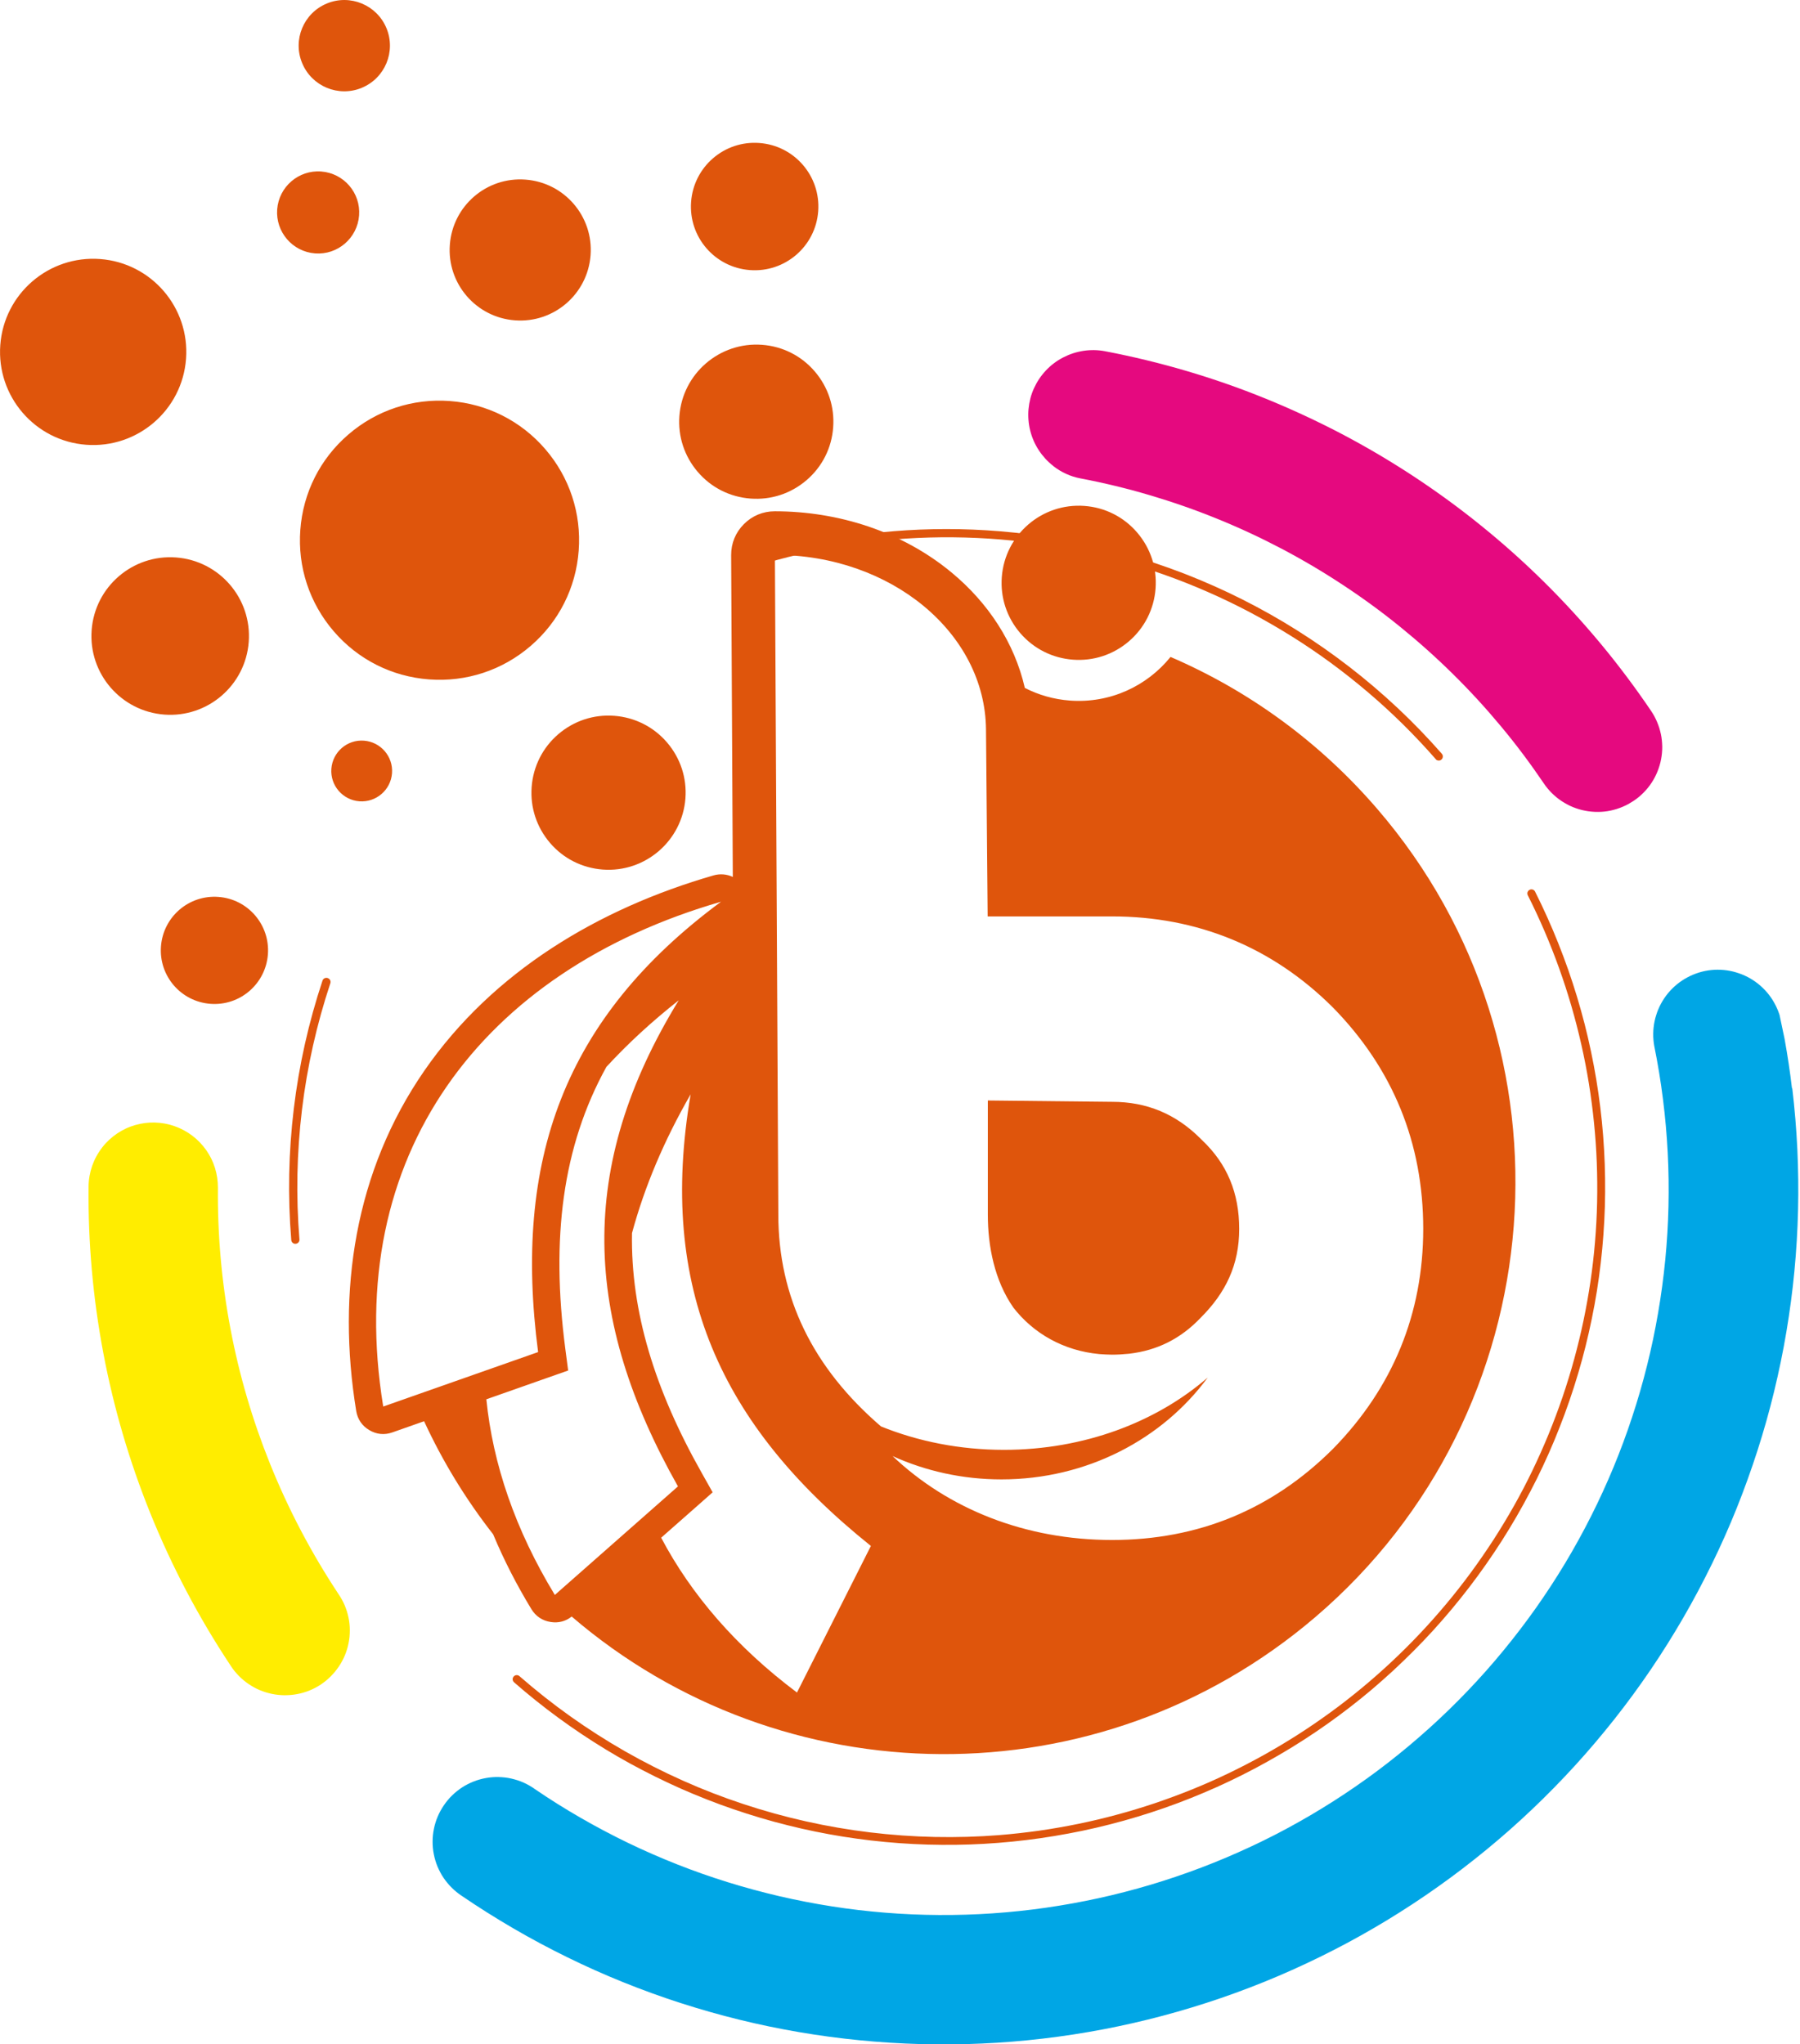 <?xml version="1.0" encoding="UTF-8"?> <svg xmlns="http://www.w3.org/2000/svg" xmlns:xlink="http://www.w3.org/1999/xlink" xmlns:xodm="http://www.corel.com/coreldraw/odm/2003" xml:space="preserve" width="27.296mm" height="31.002mm" version="1.1" shape-rendering="geometricPrecision" text-rendering="geometricPrecision" image-rendering="optimizeQuality" fill-rule="evenodd" clip-rule="evenodd" viewBox="0 0 325.88 370.13"> <g id="Layer_x0020_1">  <g id="_2049557262832"> <path fill="#E5097F" fill-rule="nonzero" d="M190.71 84.38c-0.52,-0.4 -1,-0.84 -1.44,-1.32 -0.44,-0.48 -0.84,-0.99 -1.2,-1.54 -0.36,-0.55 -0.67,-1.12 -0.93,-1.72 -0.26,-0.6 -0.47,-1.21 -0.63,-1.85 -0.16,-0.63 -0.26,-1.28 -0.31,-1.93 -0.05,-0.65 -0.05,-1.3 0.01,-1.95 0.06,-0.65 0.17,-1.29 0.33,-1.92 0.16,-0.63 0.38,-1.25 0.65,-1.84 0.27,-0.59 0.58,-1.16 0.95,-1.71 0.36,-0.54 0.77,-1.05 1.22,-1.53 0.45,-0.48 0.93,-0.91 1.45,-1.3 0.52,-0.4 1.07,-0.74 1.65,-1.04 0.58,-0.3 1.18,-0.56 1.8,-0.76 0.62,-0.2 1.25,-0.35 1.9,-0.45 0.65,-0.1 1.3,-0.14 1.95,-0.13 0.65,0.01 1.3,0.08 1.94,0.2 4.98,0.95 9.89,2.14 14.75,3.57 4.86,1.43 9.64,3.1 14.33,5.01 4.69,1.91 9.28,4.04 13.77,6.39 4.49,2.36 8.84,4.93 13.07,7.71 4.23,2.79 8.32,5.77 12.25,8.96 3.94,3.19 7.71,6.56 11.31,10.12 3.6,3.56 7.02,7.29 10.26,11.19 3.24,3.9 6.27,7.95 9.11,12.14 0.21,0.32 0.42,0.64 0.6,0.98 0.18,0.34 0.35,0.68 0.5,1.04 0.15,0.35 0.28,0.71 0.4,1.08 0.11,0.37 0.21,0.74 0.29,1.11 0.08,0.38 0.14,0.75 0.18,1.14 0.04,0.38 0.06,0.76 0.07,1.15 0,0.38 -0.01,0.77 -0.05,1.15 -0.03,0.38 -0.09,0.76 -0.16,1.14 -0.07,0.38 -0.16,0.75 -0.27,1.12 -0.11,0.37 -0.24,0.73 -0.38,1.09 -0.14,0.36 -0.31,0.7 -0.48,1.04 -0.18,0.34 -0.37,0.67 -0.58,0.99 -0.21,0.32 -0.44,0.63 -0.68,0.93 -0.24,0.3 -0.5,0.58 -0.77,0.86 -0.27,0.27 -0.55,0.53 -0.85,0.78 -0.29,0.24 -0.6,0.48 -0.92,0.69 -0.32,0.21 -0.65,0.41 -0.98,0.6 -0.34,0.18 -0.68,0.35 -1.04,0.5 -0.35,0.15 -0.71,0.28 -1.08,0.4 -0.37,0.11 -0.74,0.21 -1.11,0.29 -0.38,0.08 -0.75,0.14 -1.14,0.18 -0.38,0.04 -0.76,0.06 -1.15,0.06 -0.38,0 -0.77,-0.01 -1.15,-0.05 -0.38,-0.03 -0.76,-0.09 -1.14,-0.16 -0.38,-0.07 -0.75,-0.16 -1.12,-0.27 -0.37,-0.11 -0.73,-0.24 -1.09,-0.38 -0.36,-0.14 -0.7,-0.31 -1.04,-0.49 -0.34,-0.18 -0.67,-0.37 -0.99,-0.58 -0.32,-0.21 -0.63,-0.44 -0.93,-0.68 -0.3,-0.24 -0.58,-0.5 -0.86,-0.77 -0.27,-0.27 -0.53,-0.55 -0.78,-0.85 -0.25,-0.3 -0.48,-0.6 -0.69,-0.92 -2.41,-3.56 -4.98,-7 -7.73,-10.3 -2.75,-3.31 -5.65,-6.47 -8.71,-9.49 -3.06,-3.02 -6.26,-5.88 -9.6,-8.59 -3.34,-2.71 -6.81,-5.24 -10.4,-7.6 -3.59,-2.37 -7.29,-4.55 -11.09,-6.55 -3.81,-2 -7.7,-3.81 -11.68,-5.42 -3.98,-1.62 -8.04,-3.03 -12.16,-4.25 -4.12,-1.22 -8.3,-2.23 -12.52,-3.03 -1.82,-0.35 -3.46,-1.1 -4.92,-2.23z"></path> <circle fill="none" cx="170.89" cy="215.13" r="154.99"></circle> <g> <path fill="#00A6E5" fill-rule="nonzero" d="M324.48 197.02c0.44,3.66 0.74,7.34 0.92,11.03 0.17,3.69 0.22,7.37 0.13,11.06 -0.09,3.69 -0.31,7.37 -0.66,11.04 -0.35,3.67 -0.84,7.33 -1.45,10.97 -0.61,3.64 -1.36,7.25 -2.23,10.84 -0.87,3.59 -1.87,7.13 -3,10.65 -1.13,3.51 -2.38,6.98 -3.75,10.41 -1.37,3.42 -2.87,6.8 -4.49,10.11 -1.62,3.32 -3.35,6.57 -5.2,9.77 -1.85,3.19 -3.81,6.32 -5.88,9.37 -2.07,3.05 -4.25,6.03 -6.54,8.93 -2.29,2.9 -4.67,5.71 -7.16,8.44 -2.49,2.73 -5.07,5.36 -7.74,7.9 -2.67,2.54 -5.44,4.99 -8.29,7.33 -2.85,2.34 -5.78,4.59 -8.79,6.72 -3.01,2.14 -6.09,4.16 -9.25,6.08 -3.15,1.91 -6.37,3.72 -9.66,5.4 -3.28,1.68 -6.62,3.25 -10.02,4.7 -3.4,1.45 -6.84,2.77 -10.33,3.97 -3.49,1.2 -7.02,2.27 -10.58,3.22 -3.57,0.95 -7.16,1.77 -10.79,2.46 -3.62,0.69 -7.27,1.25 -10.93,1.68 -3.67,0.43 -7.34,0.73 -11.03,0.89 -3.69,0.17 -7.37,0.2 -11.06,0.1 -3.69,-0.1 -7.37,-0.33 -11.04,-0.69 -3.67,-0.36 -7.33,-0.85 -10.96,-1.47 -3.64,-0.62 -7.25,-1.37 -10.83,-2.25 -3.58,-0.88 -7.13,-1.89 -10.64,-3.02 -3.51,-1.13 -6.98,-2.39 -10.4,-3.77 -3.42,-1.38 -6.79,-2.88 -10.1,-4.51 -3.31,-1.62 -6.57,-3.36 -9.76,-5.22 -3.19,-1.86 -6.31,-3.82 -9.36,-5.9 -0.32,-0.21 -0.64,-0.44 -0.94,-0.69 -0.3,-0.24 -0.59,-0.5 -0.87,-0.78 -0.28,-0.27 -0.54,-0.56 -0.79,-0.86 -0.25,-0.3 -0.48,-0.61 -0.7,-0.93 -0.22,-0.32 -0.42,-0.65 -0.6,-1 -0.18,-0.34 -0.35,-0.69 -0.5,-1.05 -0.15,-0.36 -0.28,-0.72 -0.39,-1.1 -0.11,-0.37 -0.21,-0.75 -0.28,-1.13 -0.08,-0.38 -0.13,-0.76 -0.17,-1.15 -0.04,-0.39 -0.05,-0.77 -0.05,-1.16 0,-0.39 0.02,-0.78 0.06,-1.16 0.04,-0.39 0.1,-0.77 0.18,-1.15 0.08,-0.38 0.17,-0.76 0.29,-1.13 0.11,-0.37 0.25,-0.74 0.4,-1.09 0.15,-0.36 0.32,-0.71 0.51,-1.05 0.19,-0.34 0.39,-0.67 0.61,-0.99 0.22,-0.32 0.45,-0.63 0.7,-0.93 0.25,-0.3 0.51,-0.58 0.79,-0.85 0.28,-0.27 0.57,-0.53 0.87,-0.77 0.3,-0.24 0.62,-0.47 0.94,-0.68 0.33,-0.21 0.66,-0.41 1.01,-0.58 0.35,-0.18 0.7,-0.34 1.06,-0.48 0.36,-0.14 0.73,-0.27 1.1,-0.37 0.37,-0.11 0.75,-0.19 1.13,-0.26 0.38,-0.07 0.77,-0.12 1.15,-0.15 0.39,-0.03 0.77,-0.04 1.16,-0.03 0.39,0.01 0.77,0.04 1.16,0.08 0.39,0.05 0.77,0.11 1.15,0.2 0.38,0.09 0.75,0.19 1.12,0.31 0.37,0.12 0.73,0.26 1.09,0.42 0.35,0.16 0.7,0.33 1.04,0.53 0.34,0.19 0.66,0.4 0.98,0.63 2.68,1.83 5.42,3.55 8.23,5.17 2.81,1.62 5.67,3.14 8.59,4.55 2.92,1.41 5.88,2.71 8.9,3.9 3.01,1.19 6.07,2.27 9.16,3.23 3.09,0.96 6.22,1.81 9.38,2.55 3.16,0.73 6.34,1.35 9.54,1.85 3.2,0.5 6.42,0.88 9.65,1.14 3.23,0.26 6.47,0.4 9.71,0.42 3.24,0.02 6.48,-0.08 9.71,-0.3 3.23,-0.22 6.45,-0.56 9.66,-1.02 3.21,-0.46 6.4,-1.04 9.56,-1.73 3.17,-0.69 6.3,-1.51 9.41,-2.43 3.11,-0.93 6.17,-1.97 9.2,-3.12 3.03,-1.15 6.01,-2.42 8.95,-3.79 2.94,-1.37 5.82,-2.85 8.64,-4.44 2.83,-1.59 5.59,-3.28 8.29,-5.07 2.7,-1.79 5.33,-3.68 7.89,-5.67 2.56,-1.99 5.04,-4.07 7.45,-6.24 2.41,-2.17 4.73,-4.43 6.97,-6.77 2.24,-2.34 4.39,-4.76 6.45,-7.27 2.06,-2.5 4.03,-5.08 5.9,-7.72 1.87,-2.65 3.64,-5.36 5.31,-8.14 1.67,-2.78 3.23,-5.61 4.69,-8.51 1.46,-2.89 2.81,-5.84 4.05,-8.83 1.24,-2.99 2.37,-6.03 3.38,-9.11 1.02,-3.08 1.92,-6.19 2.7,-9.33 0.79,-3.14 1.45,-6.31 2,-9.51 0.55,-3.19 0.98,-6.4 1.3,-9.63 0.31,-3.23 0.51,-6.46 0.58,-9.7 0.07,-3.24 0.03,-6.48 -0.14,-9.72 -0.17,-3.24 -0.45,-6.46 -0.86,-9.68 -0.4,-3.22 -0.93,-6.41 -1.57,-9.59 -0.07,-0.37 -0.12,-0.75 -0.15,-1.13 -0.03,-0.38 -0.05,-0.76 -0.04,-1.14 0,-0.38 0.03,-0.76 0.07,-1.13 0.04,-0.38 0.1,-0.75 0.18,-1.12 0.08,-0.37 0.17,-0.74 0.29,-1.1 0.11,-0.36 0.24,-0.72 0.39,-1.07 0.15,-0.35 0.31,-0.69 0.49,-1.02 0.18,-0.33 0.38,-0.66 0.59,-0.97 0.21,-0.31 0.44,-0.62 0.68,-0.91 0.24,-0.29 0.5,-0.57 0.77,-0.84 0.27,-0.27 0.55,-0.52 0.84,-0.76 0.29,-0.24 0.6,-0.46 0.91,-0.67 0.32,-0.21 0.64,-0.41 0.97,-0.58 0.33,-0.18 0.68,-0.34 1.03,-0.49 0.35,-0.15 0.71,-0.27 1.07,-0.39 0.36,-0.11 0.73,-0.2 1.1,-0.28 0.37,-0.08 0.75,-0.13 1.12,-0.17 0.38,-0.04 0.75,-0.06 1.13,-0.06 0.38,-0 0.76,0.01 1.13,0.05 0.38,0.03 0.75,0.09 1.13,0.16 0.37,0.07 0.74,0.16 1.1,0.27 0.36,0.11 0.72,0.23 1.07,0.37 0.35,0.14 0.7,0.3 1.03,0.47 0.34,0.17 0.66,0.36 0.98,0.57 0.32,0.21 0.63,0.43 0.92,0.66 0.3,0.24 0.58,0.49 0.85,0.75 0.27,0.26 0.53,0.54 0.78,0.83 0.25,0.29 0.48,0.59 0.69,0.9 0.22,0.31 0.42,0.63 0.6,0.96 0.19,0.33 0.35,0.67 0.51,1.02 0.15,0.35 0.29,0.7 0.41,1.06l0.03 0.08 0.92 4.37c0.54,2.98 0.99,5.96 1.34,8.96z"></path> </g> <path fill="#DF550C" fill-rule="nonzero" d="M259.93 137.44c-1.89,-2.16 -3.86,-4.25 -5.9,-6.27 -2.05,-2.02 -4.16,-3.96 -6.35,-5.82 -2.19,-1.86 -4.44,-3.64 -6.75,-5.34 -2.32,-1.7 -4.69,-3.31 -7.13,-4.83 -2.43,-1.52 -4.92,-2.95 -7.46,-4.3 -2.54,-1.34 -5.13,-2.59 -7.76,-3.74 -2.63,-1.15 -5.3,-2.21 -8.01,-3.16 -2.71,-0.96 -5.45,-1.81 -8.22,-2.57 -2.77,-0.75 -5.57,-1.41 -8.39,-1.96 -2.82,-0.55 -5.65,-1 -8.51,-1.34 -2.85,-0.34 -5.71,-0.58 -8.58,-0.71 -2.87,-0.13 -5.74,-0.16 -8.61,-0.08 -2.87,0.08 -5.74,0.26 -8.59,0.55 -2.86,0.29 -5.7,0.68 -8.53,1.18 -2.83,0.5 -5.64,1.09 -8.42,1.8 -2.79,0.7 -5.54,1.5 -8.27,2.41 -0.09,0.03 -0.19,0.04 -0.29,0.04 -0.1,-0.01 -0.19,-0.03 -0.28,-0.08 -0.09,-0.04 -0.16,-0.1 -0.23,-0.18 -0.06,-0.07 -0.11,-0.16 -0.14,-0.25 -0.03,-0.09 -0.04,-0.19 -0.04,-0.29 0.01,-0.1 0.03,-0.19 0.08,-0.28 0.04,-0.09 0.1,-0.16 0.18,-0.23 0.07,-0.06 0.16,-0.11 0.25,-0.14 6.02,-2 12.17,-3.51 18.44,-4.53 6.27,-1.02 12.57,-1.53 18.92,-1.53 3.2,0 6.4,0.13 9.6,0.39 3.82,0.31 7.61,0.81 11.39,1.48 3.77,0.68 7.5,1.53 11.19,2.57 3.69,1.04 7.32,2.25 10.89,3.63 3.57,1.39 7.07,2.94 10.49,4.66 3.42,1.72 6.76,3.6 10,5.65 3.24,2.04 6.38,4.24 9.41,6.58 3.03,2.34 5.94,4.83 8.74,7.45 2.79,2.62 5.45,5.38 7.98,8.26 0.06,0.07 0.11,0.16 0.15,0.25 0.03,0.09 0.05,0.19 0.04,0.29 -0.01,0.1 -0.03,0.19 -0.07,0.28 -0.04,0.09 -0.1,0.16 -0.17,0.23 -0.07,0.06 -0.16,0.11 -0.25,0.15 -0.09,0.03 -0.19,0.05 -0.29,0.04 -0.1,-0.01 -0.19,-0.03 -0.28,-0.07 -0.09,-0.04 -0.16,-0.1 -0.23,-0.17l-0 -0.01zm-79.01 194.81c2.39,-0.19 4.77,-0.46 7.15,-0.79 2.38,-0.34 4.74,-0.75 7.09,-1.23 2.35,-0.48 4.68,-1.03 7,-1.66 2.32,-0.62 4.61,-1.32 6.89,-2.08 2.27,-0.77 4.52,-1.6 6.75,-2.5 2.22,-0.9 4.42,-1.87 6.58,-2.91 2.16,-1.04 4.29,-2.14 6.39,-3.31 2.1,-1.17 4.15,-2.4 6.18,-3.69 2.02,-1.29 4,-2.65 5.94,-4.06 1.94,-1.41 3.83,-2.89 5.68,-4.42 1.85,-1.53 3.65,-3.12 5.4,-4.76 1.75,-1.64 3.45,-3.33 5.1,-5.08 1.65,-1.74 3.24,-3.54 4.78,-5.38 1.54,-1.84 3.02,-3.73 4.44,-5.66 1.42,-1.93 2.78,-3.91 4.09,-5.92 1.3,-2.02 2.54,-4.07 3.72,-6.16 1.18,-2.09 2.29,-4.22 3.33,-6.38 1.04,-2.16 2.02,-4.35 2.93,-6.57 0.91,-2.22 1.75,-4.47 2.53,-6.74 0.77,-2.27 1.48,-4.56 2.11,-6.88 0.63,-2.31 1.2,-4.64 1.69,-6.99 0.49,-2.35 0.91,-4.71 1.26,-7.08 0.35,-2.37 0.62,-4.76 0.82,-7.15 0.2,-2.39 0.33,-4.79 0.38,-7.18 0.05,-2.4 0.03,-4.8 -0.06,-7.19 -0.09,-2.4 -0.26,-4.79 -0.5,-7.18 -0.24,-2.39 -0.55,-4.77 -0.93,-7.13 -0.38,-2.37 -0.84,-4.72 -1.37,-7.06 -0.53,-2.34 -1.13,-4.66 -1.8,-6.97 -0.67,-2.3 -1.41,-4.58 -2.22,-6.84 -0.81,-2.26 -1.69,-4.49 -2.63,-6.69 -0.95,-2.2 -1.96,-4.38 -3.04,-6.52 -0.06,-0.11 -0.08,-0.23 -0.08,-0.36 0.01,-0.13 0.04,-0.25 0.11,-0.35 0.07,-0.11 0.16,-0.19 0.27,-0.26 0.11,-0.06 0.23,-0.1 0.36,-0.1 0.14,-0 0.27,0.04 0.39,0.11 0.12,0.07 0.21,0.17 0.27,0.3 0.77,1.53 1.5,3.07 2.2,4.63 0.7,1.56 1.37,3.13 2,4.72 0.63,1.59 1.23,3.19 1.8,4.8 0.56,1.61 1.09,3.24 1.59,4.88 0.49,1.64 0.95,3.28 1.38,4.94 0.42,1.66 0.81,3.32 1.16,5 0.35,1.67 0.67,3.35 0.95,5.04 0.28,1.69 0.52,3.38 0.73,5.08 0.21,1.7 0.38,3.4 0.51,5.1 0.13,1.7 0.23,3.41 0.29,5.12 0.06,1.71 0.08,3.42 0.07,5.13 -0.01,1.71 -0.06,3.42 -0.15,5.12 -0.09,1.71 -0.21,3.41 -0.37,5.11 -0.16,1.7 -0.36,3.4 -0.59,5.09 -0.23,1.69 -0.5,3.38 -0.81,5.06 -0.31,1.68 -0.65,3.35 -1.03,5.02 -0.38,1.67 -0.79,3.32 -1.24,4.97 -0.45,1.65 -0.94,3.29 -1.46,4.92 -0.52,1.63 -1.08,3.24 -1.67,4.85 -0.59,1.6 -1.22,3.19 -1.87,4.77 -0.66,1.58 -1.35,3.14 -2.08,4.69 -0.72,1.55 -1.48,3.08 -2.28,4.59 -0.79,1.52 -1.62,3.01 -2.47,4.49 -0.86,1.48 -1.74,2.94 -2.66,4.38 -0.92,1.44 -1.87,2.86 -2.85,4.26 -0.98,1.4 -1.99,2.78 -3.03,4.14 -1.04,1.36 -2.11,2.69 -3.2,4 -1.1,1.31 -2.22,2.6 -3.37,3.86 -1.15,1.26 -2.33,2.5 -3.54,3.71 -1.21,1.21 -2.44,2.4 -3.69,3.56 -1.26,1.16 -2.54,2.29 -3.84,3.4 -1.3,1.1 -2.63,2.18 -3.98,3.22 -1.35,1.05 -2.73,2.06 -4.12,3.05 -1.39,0.99 -2.81,1.94 -4.25,2.87 -1.44,0.93 -2.89,1.82 -4.37,2.68 -1.47,0.86 -2.97,1.7 -4.48,2.5 -1.51,0.8 -3.04,1.57 -4.58,2.3 -1.54,0.73 -3.1,1.44 -4.68,2.1 -1.57,0.67 -3.16,1.3 -4.76,1.9 -1.6,0.6 -3.21,1.16 -4.84,1.69 -1.62,0.53 -3.26,1.02 -4.91,1.48 -1.65,0.46 -3.3,0.88 -4.97,1.27 -1.67,0.39 -3.34,0.74 -5.02,1.05 -1.68,0.32 -3.37,0.59 -5.06,0.84 -1.69,0.24 -3.39,0.45 -5.09,0.62 -1.7,0.17 -3.4,0.3 -5.11,0.4 -1.71,0.1 -3.41,0.16 -5.12,0.18 -1.71,0.02 -3.42,0.01 -5.13,-0.04 -1.71,-0.05 -3.42,-0.14 -5.12,-0.26 -1.71,-0.12 -3.41,-0.29 -5.1,-0.48 -1.7,-0.2 -3.39,-0.43 -5.08,-0.7 -1.69,-0.27 -3.37,-0.58 -5.04,-0.92 -1.67,-0.34 -3.34,-0.72 -5,-1.14 -1.66,-0.41 -3.31,-0.86 -4.95,-1.35 -1.64,-0.49 -3.27,-1.01 -4.88,-1.56 -1.62,-0.56 -3.22,-1.14 -4.81,-1.77 -1.59,-0.62 -3.17,-1.28 -4.73,-1.97 -1.56,-0.69 -3.11,-1.42 -4.64,-2.18 -1.53,-0.76 -3.05,-1.55 -4.55,-2.37 -1.5,-0.82 -2.98,-1.68 -4.44,-2.57 -1.46,-0.89 -2.9,-1.81 -4.32,-2.76 -1.42,-0.95 -2.82,-1.93 -4.2,-2.94 -1.38,-1.01 -2.74,-2.05 -4.07,-3.12 -1.33,-1.07 -2.65,-2.16 -3.93,-3.29 -0.07,-0.07 -0.13,-0.14 -0.18,-0.23 -0.04,-0.09 -0.07,-0.18 -0.08,-0.28 -0.01,-0.1 0.01,-0.19 0.04,-0.29 0.03,-0.09 0.08,-0.18 0.15,-0.25 0.06,-0.07 0.14,-0.13 0.23,-0.18 0.09,-0.04 0.18,-0.07 0.28,-0.07 0.1,-0.01 0.19,0.01 0.29,0.04 0.09,0.03 0.18,0.08 0.25,0.15 2.95,2.58 6.03,5.01 9.22,7.28 3.19,2.27 6.5,4.38 9.9,6.33 3.41,1.94 6.9,3.71 10.48,5.31 3.58,1.6 7.23,3.01 10.96,4.24 3.72,1.23 7.5,2.28 11.32,3.13 3.83,0.86 7.69,1.52 11.58,1.99 3.89,0.47 7.8,0.75 11.72,0.83 3.92,0.08 7.83,-0.03 11.74,-0.34zm-128.19 -107.74c0.01,0.1 0.03,0.19 0.08,0.28 0.04,0.09 0.1,0.16 0.18,0.23 0.08,0.06 0.16,0.11 0.25,0.14 0.09,0.03 0.19,0.04 0.29,0.03 0.1,-0.01 0.19,-0.03 0.28,-0.08 0.09,-0.04 0.16,-0.1 0.23,-0.18 0.06,-0.07 0.11,-0.16 0.14,-0.25 0.03,-0.09 0.04,-0.19 0.03,-0.29 -0.64,-7.84 -0.48,-15.66 0.46,-23.47 0.94,-7.81 2.66,-15.45 5.14,-22.91 0.03,-0.09 0.04,-0.19 0.03,-0.29 -0.01,-0.1 -0.04,-0.19 -0.08,-0.28 -0.05,-0.09 -0.11,-0.16 -0.18,-0.22 -0.08,-0.06 -0.16,-0.11 -0.26,-0.14 -0.07,-0.03 -0.15,-0.04 -0.23,-0.04 -0.16,-0 -0.3,0.04 -0.43,0.13 -0.13,0.09 -0.22,0.21 -0.27,0.36 -2.51,7.56 -4.25,15.29 -5.2,23.2 -0.95,7.91 -1.11,15.83 -0.46,23.77z"></path> <path fill="#FFED00" fill-rule="nonzero" d="M18.53 207.71c0.37,-0.48 0.79,-0.92 1.23,-1.34 0.45,-0.41 0.92,-0.79 1.42,-1.13 0.5,-0.34 1.03,-0.64 1.58,-0.9 0.55,-0.26 1.12,-0.47 1.7,-0.64 0.58,-0.17 1.18,-0.29 1.78,-0.37 0.6,-0.08 1.21,-0.11 1.81,-0.09 0.61,0.02 1.21,0.08 1.81,0.19 0.6,0.11 1.18,0.27 1.75,0.47 0.57,0.2 1.13,0.45 1.66,0.73 0.53,0.29 1.04,0.61 1.53,0.98 0.48,0.37 0.94,0.77 1.36,1.21 0.42,0.44 0.81,0.9 1.16,1.4 0.35,0.5 0.66,1.02 0.93,1.56 0.27,0.55 0.49,1.11 0.67,1.69 0.18,0.58 0.31,1.17 0.4,1.77 0.09,0.6 0.13,1.2 0.13,1.81 -0.08,8.56 0.67,17.05 2.26,25.47 1.59,8.42 3.99,16.59 7.19,24.54 3.33,8.27 7.46,16.11 12.38,23.55 0.22,0.32 0.42,0.65 0.61,0.99 0.19,0.34 0.35,0.69 0.51,1.04 0.15,0.36 0.28,0.72 0.4,1.09 0.11,0.37 0.21,0.74 0.29,1.12 0.08,0.38 0.14,0.76 0.18,1.15 0.04,0.38 0.06,0.77 0.06,1.16 0,0.39 -0.02,0.77 -0.05,1.16 -0.04,0.39 -0.09,0.77 -0.17,1.15 -0.07,0.38 -0.17,0.75 -0.28,1.13 -0.11,0.37 -0.24,0.73 -0.39,1.09 -0.15,0.36 -0.31,0.71 -0.5,1.05 -0.18,0.34 -0.38,0.67 -0.6,0.99 -0.21,0.32 -0.45,0.63 -0.69,0.93 -0.25,0.3 -0.51,0.58 -0.78,0.86 -0.27,0.27 -0.56,0.53 -0.86,0.78 -0.3,0.24 -0.61,0.47 -0.93,0.69 -0.32,0.21 -0.65,0.41 -1,0.59 -0.34,0.18 -0.69,0.35 -1.05,0.49 -0.36,0.15 -0.72,0.27 -1.09,0.38 -0.37,0.11 -0.75,0.2 -1.13,0.27 -0.38,0.07 -0.76,0.13 -1.15,0.16 -0.39,0.03 -0.77,0.05 -1.16,0.05 -0.39,-0 -0.77,-0.03 -1.16,-0.07 -0.38,-0.04 -0.77,-0.1 -1.14,-0.18 -0.38,-0.08 -0.75,-0.18 -1.12,-0.29 -0.37,-0.12 -0.73,-0.25 -1.09,-0.4 -0.36,-0.15 -0.7,-0.32 -1.04,-0.51 -0.34,-0.19 -0.67,-0.39 -0.99,-0.61 -0.32,-0.22 -0.63,-0.45 -0.92,-0.7 -0.3,-0.25 -0.58,-0.51 -0.85,-0.79 -0.27,-0.28 -0.52,-0.57 -0.77,-0.87 -0.24,-0.3 -0.46,-0.62 -0.67,-0.94 -5.8,-8.74 -10.66,-17.98 -14.59,-27.71 -3.77,-9.37 -6.6,-19.03 -8.47,-28.95 -1.87,-9.93 -2.76,-19.95 -2.66,-30.05 0.01,-1.29 0.23,-2.55 0.65,-3.77 0.43,-1.22 1.04,-2.34 1.84,-3.36z"></path> <path fill="#DF550C" d="M31.87 100.93c-7.85,-0.59 -14.7,5.31 -15.28,13.16 -0.59,7.86 5.31,14.7 13.16,15.29 7.85,0.59 14.7,-5.31 15.28,-13.16 0.59,-7.86 -5.3,-14.7 -13.16,-15.29zm100.8 57.84l-0.3 -58.25c-0.01,-2.15 0.79,-4.1 2.3,-5.62 1.51,-1.52 3.46,-2.33 5.61,-2.33 11.51,0 23.05,3.68 31.97,11.06 6.63,5.48 11.41,12.72 13.29,20.92 2.47,1.27 5.22,2.07 8.16,2.29 7.27,0.54 13.96,-2.62 18.22,-7.9 13.98,6.02 26.84,15.22 37.44,27.53 37.34,43.37 32.27,109.18 -11.26,146.34 -39.3,33.54 -96.53,32.58 -134.6,-0.13 -1.09,0.87 -2.39,1.21 -3.8,0.99 -1.5,-0.23 -2.7,-1.03 -3.49,-2.32 -2.65,-4.36 -4.98,-8.89 -6.93,-13.56 -5.04,-6.44 -9.2,-13.32 -12.5,-20.47l-5.74 2.02c-1.43,0.51 -2.87,0.37 -4.18,-0.41 -1.31,-0.77 -2.12,-1.97 -2.37,-3.46 -3.54,-21.63 -0.26,-43.4 12.35,-61.64 12.44,-17.98 31.6,-29.34 52.32,-35.33 1.21,-0.35 2.45,-0.23 3.51,0.27zm-9.79 22.34c-18.55,30.26 -17.31,57.59 -0.14,88.01 -14.86,13.1 -22.29,19.65 -22.29,19.65 -7.19,-11.82 -11.23,-23.75 -12.4,-35.42l11.02 -3.88 3.79 -1.33 -0.52 -3.98c-2.59,-19.88 -0.55,-36.52 7.44,-50.99 3.89,-4.23 8.27,-8.26 13.1,-12.06zm7.66 -17.85c-28.54,21.1 -37.64,46.9 -33.12,81.54 -18.69,6.57 -28.04,9.86 -28.04,9.86 -7.42,-45.38 17.8,-78.87 61.16,-91.4zm-5.51 34.9c-5.95,34.99 5.37,59.89 32.64,81.74 -8.92,17.69 -13.38,26.54 -13.38,26.54 -10.99,-8.24 -19.15,-17.73 -24.59,-28.03l6.31 -5.56 3.01 -2.66 -1.97 -3.5c-8.5,-15.05 -12.88,-29.24 -12.63,-43.43 2.26,-8.37 5.81,-16.79 10.6,-25.1zm53.77 -32.24l22.54 0c15.34,0 29,5.51 40.03,16.54 10.79,11.03 16.3,24.45 16.3,40.03 0,15.34 -5.51,28.76 -16.3,39.79 -11.03,11.03 -24.45,16.54 -40.03,16.54 -15.72,0 -29.66,-5.62 -39.74,-15.19 5.96,2.7 12.64,4.22 19.7,4.22 15.49,0 29.17,-7.3 37.35,-18.44 -9.31,8.07 -22.4,13.09 -36.89,13.09 -7.97,0 -15.53,-1.52 -22.26,-4.24 -12.39,-10.65 -18.59,-23.45 -18.59,-38.38l-0.13 -25.51 -0.49 -93.9c21,0 38.06,14.12 38.22,31.6l0.3 33.83zm4.6 70.74c3.66,4.76 9.14,7.89 15.61,8.5 0.75,0.06 1.53,0.1 2.33,0.11 0.96,0 1.99,-0.06 3.07,-0.17 5.1,-0.59 9.38,-2.73 12.99,-6.54 4.55,-4.55 6.95,-9.59 6.95,-16.06 0,-6.47 -2.16,-11.75 -6.71,-16.06l-0.24 -0.24c0,0 0,0 0,0 -4.55,-4.56 -9.83,-6.71 -16.06,-6.71l-22.5 -0.24 0 20.65c0,5.86 1.27,12 4.57,16.76zm-23.54 25.25c-0.22,-0.22 -0.43,-0.45 -0.64,-0.68 0.21,0.23 0.42,0.45 0.64,0.68zm-94.37 -246.01c4.22,-1.74 6.22,-6.58 4.48,-10.79 -1.74,-4.22 -6.58,-6.22 -10.79,-4.48 -4.22,1.74 -6.23,6.58 -4.48,10.79 1.74,4.22 6.58,6.23 10.8,4.48zm70.28 33c6.35,0.48 11.89,-4.29 12.36,-10.65 0.47,-6.35 -4.29,-11.89 -10.65,-12.36 -6.35,-0.48 -11.89,4.29 -12.36,10.65 -0.48,6.36 4.29,11.89 10.65,12.36zm-78.73 -3.02c4.09,0.31 7.66,-2.77 7.97,-6.86 0.31,-4.1 -2.76,-7.66 -6.86,-7.97 -4.09,-0.31 -7.66,2.77 -7.97,6.86 -0.3,4.09 2.77,7.66 6.86,7.97zm-38.92 1.02c-9.29,-0.69 -17.38,6.27 -18.07,15.56 -0.69,9.29 6.27,17.38 15.56,18.07 9.29,0.69 17.38,-6.27 18.07,-15.56 0.69,-9.29 -6.27,-17.38 -15.56,-18.07zm88.8 -0.69c0.53,-7.04 -4.75,-13.17 -11.79,-13.69 -7.04,-0.53 -13.17,4.75 -13.69,11.79 -0.53,7.04 4.75,13.17 11.79,13.69 7.04,0.53 13.16,-4.75 13.69,-11.79zm19.42 39.25c2.43,2.83 5.82,4.53 9.54,4.81 3.72,0.28 7.32,-0.91 10.15,-3.34 2.83,-2.43 4.54,-5.82 4.81,-9.54 0.28,-3.72 -0.91,-7.32 -3.34,-10.15 -2.43,-2.83 -5.82,-4.54 -9.54,-4.81 -7.68,-0.57 -14.39,5.21 -14.96,12.88 -0.28,3.72 0.91,7.32 3.34,10.15zm-30.28 31.5c5.12,-4.4 8.21,-10.54 8.71,-17.27 0.5,-6.73 -1.65,-13.26 -6.05,-18.37 -4.4,-5.11 -10.54,-8.21 -17.27,-8.71 -6.73,-0.5 -13.26,1.65 -18.37,6.05 -5.12,4.4 -8.21,10.54 -8.71,17.27 -0.5,6.73 1.65,13.25 6.05,18.37 4.4,5.12 10.54,8.21 17.27,8.71 6.73,0.5 13.26,-1.65 18.37,-6.05zm88.65 -2.33c2.43,2.82 5.82,4.53 9.54,4.81 3.72,0.28 7.32,-0.91 10.15,-3.34 2.82,-2.43 4.53,-5.82 4.81,-9.54 0.28,-3.72 -0.91,-7.32 -3.34,-10.15 -2.43,-2.83 -5.82,-4.54 -9.54,-4.81 -7.68,-0.57 -14.39,5.2 -14.96,12.88 -0.28,3.72 0.91,7.32 3.34,10.15zm-60.62 29.93c0.28,-3.72 -0.91,-7.32 -3.34,-10.15 -2.43,-2.82 -5.82,-4.53 -9.54,-4.81 -3.72,-0.28 -7.32,0.91 -10.15,3.34 -2.82,2.43 -4.53,5.82 -4.81,9.54 -0.28,3.72 0.91,7.32 3.34,10.15 2.43,2.83 5.82,4.53 9.54,4.81 7.67,0.57 14.38,-5.21 14.96,-12.88zm-58.2 -10.46c-3.03,-0.23 -5.67,2.05 -5.9,5.08 -0.23,3.03 2.05,5.67 5.08,5.9 3.03,0.22 5.67,-2.05 5.9,-5.08 0.23,-3.03 -2.05,-5.67 -5.08,-5.9zm-26.35 28.29c-5.35,-0.4 -10,3.61 -10.4,8.96 -0.4,5.35 3.61,10 8.96,10.4 5.35,0.4 10,-3.61 10.4,-8.96 0.4,-5.35 -3.61,-10.01 -8.96,-10.4z"></path> </g> </g> </svg> 